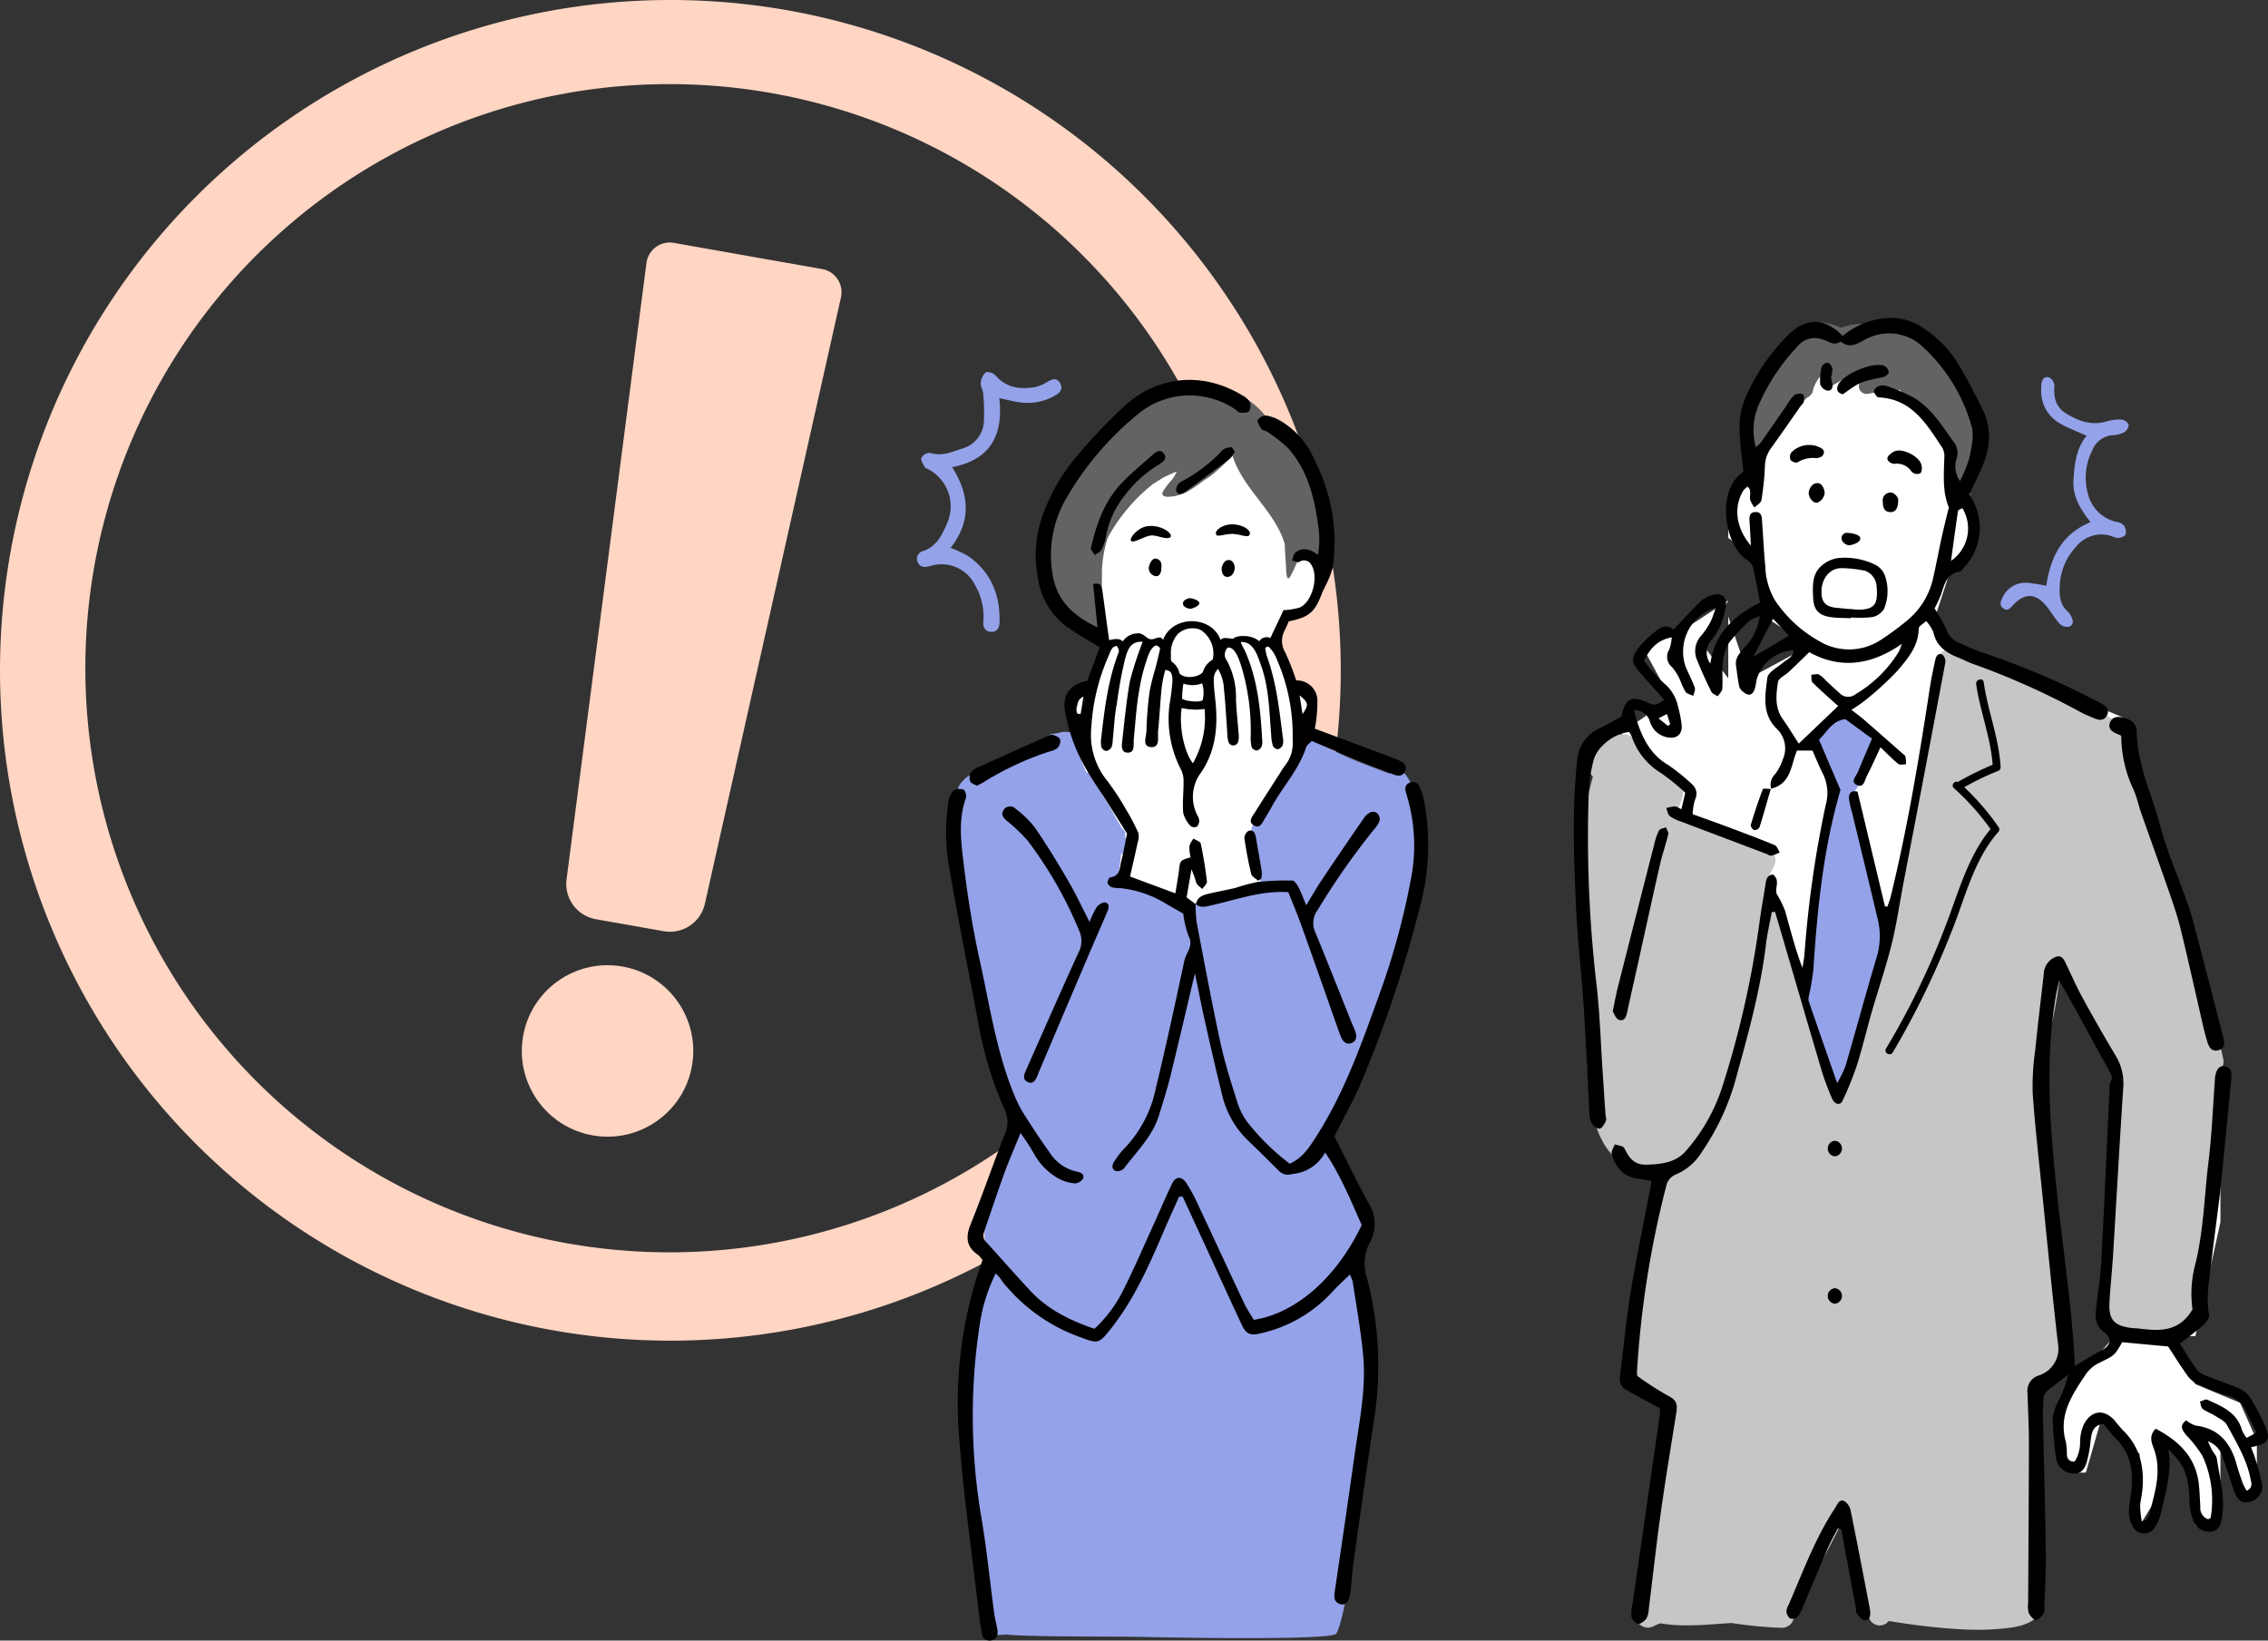 <svg xmlns="http://www.w3.org/2000/svg" width="349.51" height="252.844" viewBox="0 0 349.51 252.844">
  <rect x="0" y="0" width="349.51" height="252.844" fill="#333333" stroke="none"/>
  <g id="グループ_7615" data-name="グループ 7615" transform="translate(-598.001 -1934.943)">
    <g id="グループ_4804" data-name="グループ 4804" transform="translate(598.001 1934.943)">
      <path id="パス_1605" data-name="パス 1605" d="M377.41,87.067a90.02,90.02,0,1,1-35.162,7.094,89.764,89.764,0,0,1,35.162-7.094m0-12.965A103.309,103.309,0,1,0,480.719,177.411,103.309,103.309,0,0,0,377.41,74.1Z" transform="translate(-274.101 -74.102)" fill="#ffd5c3"/>
      <g id="グループ_4749" data-name="グループ 4749" transform="matrix(0.985, 0.174, -0.174, 0.985, 100.279, 36.802)">
        <path id="パス_1606" data-name="パス 1606" d="M4.4,99.448,0,3.79A3.624,3.624,0,0,1,3.624,0h23.19a3.623,3.623,0,0,1,3.619,3.79L26.041,99.448a5.514,5.514,0,0,1-5.508,5.261H9.906A5.515,5.515,0,0,1,4.4,99.448Z" fill="#ffd5c3"/>
        <circle id="楕円形_14" data-name="楕円形 14" cx="13.209" cy="13.209" r="13.209" transform="translate(2.009 111.175)" fill="#ffd5c3"/>
      </g>
    </g>
    <g id="グループ_4807" data-name="グループ 4807" transform="translate(434.274 1871.439)">
      <path id="パス_2272" data-name="パス 2272" d="M1035.533,1790.328l-12.4,13.043-2.844,10.381,7.188,10-2.381,6.186-1.963,2.061-2.844,11.6,4.807,20.162s.449,14.018,4.962,14.414,20.294-1.783,20.294-1.783l11.484-12.631-3.231-18.307V1832l-3.138-2.061-2.8-6.186,2.8-4.123h3.138l3.231-8.289-9.166-15.469-9.753-5.543Z" transform="translate(-692.965 -1661.496)" fill="#fff"/>
      <path id="パス_2273" data-name="パス 2273" d="M442.539,120.848l-6.861,5.836-2.4,5.877v5.775l-3.215,2.5v5.557l5.611,4.328v7.807l6.861,4.5-9.258,5.016-3.215-9.52v9.52l-3.817-5.016,3.817-7-7.141,4.693-6.151,2.311,4.267,7.881-4.267,3.348-3.107,2v9.9s4.5,18.088,5.178,23.336,6.986,23.73,9.212,28.291,10.017,10.645,10.017,10.645,9.583-4.137,13.091-10.645S464.518,214.1,464.518,214.1l12.536-18.437,16.4,21.2,3.522,39.314-7.356,13.246-6.585,7.412-2.52,5.746,2.52,7.867h2.134l2.271-7.867,6.014,4.973v11.082l3.522-5.746v-7.369l5.07,4.928v8.188l3.863-2V285.523l3.03,9.064,2.581-1.7v-7.369l-2.581-5.818-6.894-2.867-5.07-7.412h5.07l3.863-17.59V226.119L491.334,174.26l-26.816-11.229-2.55-4.5,2.55-7.807,2.752-4.328V126.684l-11.809-7.75Z" fill="#fff"/>
      <g id="グループ_4805" data-name="グループ 4805" transform="translate(305.035 120.849)">
        <path id="パス_2186" data-name="パス 2186" d="M446.141,184.716a1.292,1.292,0,0,0,.007-.267,9.714,9.714,0,0,0-3.406-6.957,1.5,1.5,0,0,0-.677-.308c-.939-1.446-1.251-2.553-2.76-3.43a12.1,12.1,0,0,0-3.118-3.116c-.271-.255-.687.119-.994-.109a.958.958,0,0,0-1.381.144,5.3,5.3,0,0,0-2.411-.573c-.016,0-.03,0-.045,0-.853-1.052-2.081-.811-3.2-.229a1.16,1.16,0,0,0-1-.572,7.833,7.833,0,0,0-2.605.338c-1.718-.216-3.34.751-4.692,1.907a15.658,15.658,0,0,0-5.007,4.416c-.286.349-.574.71-.859,1.083-1.735.611-3,2.8-3.858,4.22a26.655,26.655,0,0,0-2.011,3.894,1.363,1.363,0,0,0-.28.17c-1.38,1.1-1.8,3.2-2.012,4.98a13.153,13.153,0,0,0-.329,3.615c-.007.016-.012.033-.019.049a1.248,1.248,0,0,0-.206.387c-.648,2.042.168,4.464.964,6.342.762,1.8,2.087,3.695,4.073,4.127a5.182,5.182,0,0,0,1.777,1.1,1.072,1.072,0,0,0,.651,0A1.094,1.094,0,0,0,414,204.776a6.673,6.673,0,0,0-.271-1.513,5.394,5.394,0,0,0-.451-1.421,1.228,1.228,0,0,0,.147-.839c-.054-.329-.1-.66-.14-.991a1.246,1.246,0,0,0,.109-.266,1.166,1.166,0,0,0,.206-.684c0-.353.006-.7.01-1.054,0-.173.006-.346,0-.519q0-.214,0-.428a20.012,20.012,0,0,1,.441-3.537c.127-.571.287-1.132.467-1.687a26.812,26.812,0,0,1,6.929-8.236c.472-.3.943-.594,1.412-.9.437-.281,1.8-.851,2.269-1.065a4.679,4.679,0,0,1-.887,1.445,12.142,12.142,0,0,0-1.231,1.644c-.378.819.6.886,1.445.772a7.448,7.448,0,0,0,2.279-.722,20.172,20.172,0,0,0,2.4-1.619c.421-.3,1.007-.66,1.42-.972a34.4,34.4,0,0,0,3.18-2.981c1.587,5.136,6.588,8.541,8.058,13.656.039,1.743.167,2.637.2,3.72.05,1.8.349,2,.947.651A12.859,12.859,0,0,0,444,194.591a3.549,3.549,0,0,0,.805-.658,1.034,1.034,0,0,0,.768-.017c.059.12.121.239.192.357a1.2,1.2,0,0,0,2.228-.6A20.026,20.026,0,0,0,446.141,184.716Z" transform="translate(-385.107 -166.322)" fill="#636363"/>
        <path id="パス_2187" data-name="パス 2187" d="M402.99,452.624c0-3.513-.06-7.081-1.226-10.437a1.29,1.29,0,0,0,.03-.323,6.215,6.215,0,0,0-.086-.807,1.155,1.155,0,0,0-.078-.992,6.316,6.316,0,0,0-1.084-1.439,1.154,1.154,0,0,0-1.919.42c-4.045-1.525-8.189-2.947-11.774-5.389a1.2,1.2,0,0,0-1.636.428c-1.937,3.6-3.864,7.206-5.949,10.72a1.021,1.021,0,0,0-.739.4c-2.654,3.145-.855,6.774.1,10.267.024.181.048.363.076.544-1.028.138-2,.367-2.714.522a35.615,35.615,0,0,0-5.04,1.523,15.388,15.388,0,0,0-3.836,1.9,1.312,1.312,0,0,0-.253.251,10.884,10.884,0,0,0-2.6-1.9,19.217,19.217,0,0,0-3.344-1.548,30.49,30.49,0,0,0-4.3-1.445,30.38,30.38,0,0,0,.6-3.9,1.216,1.216,0,0,0,1.066-1.79q-.227-.407-.458-.809a1.182,1.182,0,0,0,0-.145,1.02,1.02,0,0,0-.488-1.2q-.484-.888-1.016-1.748a29.592,29.592,0,0,0-1.9-3.234c-.51-1.008-1.014-2.019-1.521-3.029a1.025,1.025,0,0,0-1.016-.586,39.181,39.181,0,0,1-1.511-3.79v-1.3a1.141,1.141,0,0,0-1.4-1.136,1.1,1.1,0,0,0-.389-.06,3.631,3.631,0,0,0-.921.149,5.169,5.169,0,0,1-.873.149,1.224,1.224,0,0,0-1.174.969,1.169,1.169,0,0,0-.3.616c-1.881.642-3.77,1.258-5.61,2.011a23.757,23.757,0,0,0-4.671,2.389,1.156,1.156,0,0,0-.51.157,2.311,2.311,0,0,0-.251.169c-.02,0-.04,0-.06.008a2.36,2.36,0,0,0-1.3.861,2.776,2.776,0,0,0-.9,1.5,2.656,2.656,0,0,0-.034.69c-.169.1-.341.2-.506.3a1.206,1.206,0,0,0,.979,2.176,32.188,32.188,0,0,0-.385,9.339,24.008,24.008,0,0,0,2.116,11.264c.185.919.385,1.833.61,2.74q.35,2.9.99,5.757a1.343,1.343,0,0,0-.01.62,62.24,62.24,0,0,0,2.061,7.888,1.222,1.222,0,0,0,.032.183,63.513,63.513,0,0,0,2.122,6.457,9.922,9.922,0,0,0,.865,1.881c.114.181.233.359.351.538a1.088,1.088,0,0,0,.293,1.261,62.132,62.132,0,0,0-4.958,14.141,9.884,9.884,0,0,0,.02,5.576,7.04,7.04,0,0,0,.54,1.164c-.931,4.075-1.9,8.143-2.567,12.272a88.57,88.57,0,0,0-.871,15.154c.108,10.072.676,20.335,3.607,30.034.363,1.206,1.593.629,2.484.727,3.3.363,16.875.267,20.475.346,8.54.187,29.569.483,30.151-.506.854-1.452,2.293-8.507,2.146-12.462-.181-4.869.775-9.685,1.427-14.494a88.8,88.8,0,0,0,.911-16.389,87.443,87.443,0,0,0-1.6-12.441,20.3,20.3,0,0,0,1.915-4.512,11.733,11.733,0,0,0-.532-6.586c-1.14-3.639-3.8-6.57-5.977-9.661,3.731-10.118,8.539-19.821,12.015-30.03a1.125,1.125,0,0,0,.468-.7l.9-3.587a1.157,1.157,0,0,0-.092-.857,58.171,58.171,0,0,0,.9-6.68A1.2,1.2,0,0,0,402.99,452.624Z" transform="translate(-325.753 -377.152)" fill="#94a2e9"/>
        <path id="パス_2188" data-name="パス 2188" d="M365.966,241.174A20.822,20.822,0,0,0,366.13,244c1.191,6.236,2.343,12.483,3.694,18.685.7,3.2,1.718,6.335,2.713,9.46a10.057,10.057,0,0,0,1.578,2.84,34.88,34.88,0,0,0,6.359,6.2c2-.9,3-2.511,4.082-4.2,4.3-6.712,6.93-14.14,9.6-21.557a112.277,112.277,0,0,0,5.032-18.346,26.724,26.724,0,0,0-.718-12.782c-.235-.75-.39-1.5.513-1.847.874-.335,1.376.228,1.646.992a11.724,11.724,0,0,1,.545,1.889,36.329,36.329,0,0,1-.216,14.561,190.628,190.628,0,0,1-9.1,27.866c-1.273,3.166-2.99,6.153-4.5,9.222,1.759,3.458,3.486,7.081,5.428,10.585a5.789,5.789,0,0,1,0,5.781,7.073,7.073,0,0,0-.416,5.442,53.62,53.62,0,0,1,1.113,21.718c-1.136,7.434-2.167,14.884-3.218,22.33-.214,1.516-.261,3.055-.482,4.57-.194,1.331-.763,1.9-1.533,1.647-.993-.318-.966-1.1-.838-1.966,1.033-7,2.065-14.01,3.052-21.021.711-5.057,1.782-10.109,1.328-15.242-.34-3.84-1.053-7.647-1.621-11.465a5.779,5.779,0,0,0-.44-1.1c-1.013,1-1.93,1.814-2.744,2.722a21.174,21.174,0,0,1-11.019,6.344c-1.508.375-2.2.145-2.848-1.23-1.988-4.225-3.914-8.48-5.866-12.722q-1.637-3.555-3.281-7.107h-.559c-.783,1.762-1.585,3.516-2.346,5.287-2.077,4.834-4.179,9.654-7.31,13.934-.259.353-.516.709-.788,1.052-1.95,2.461-2.017,2.411-4.887,1.338a26.822,26.822,0,0,1-11.937-8.59,4.569,4.569,0,0,0-.991-1.186,26.133,26.133,0,0,0-2.434,7.7,93.178,93.178,0,0,0,.26,30.1c.811,4.819,1.289,9.694,1.939,14.542.116.866.366,1.713.5,2.577.123.813-.139,1.5-1.03,1.643a1.193,1.193,0,0,1-1.371-1.123c-.216-1.145-.37-2.3-.5-3.463-1.018-8.772-2.3-17.524-2.961-26.323a65.1,65.1,0,0,1,3.562-27.7,3.4,3.4,0,0,0-.641-.783c-1.829-1.232-2.006-2.724-1.195-4.735,1.857-4.6,3.472-9.3,5.28-13.925a4.43,4.43,0,0,0-.092-3.893,57.327,57.327,0,0,1-4.1-13.82c-1.445-7.6-2.974-15.183-4.281-22.806a31.038,31.038,0,0,1-.215-10.686,3.2,3.2,0,0,1,.788-1.725,1.774,1.774,0,0,1,1.554-.14c.257.1.475.923.344,1.289-1.256,3.514-.706,7.1-.281,10.613.588,4.85,1.374,9.7,2.43,14.465,1.528,6.9,2.54,13.947,5.248,20.547a18.955,18.955,0,0,0,1.458,2.93c1.282,2.031,2.6,4.046,4,5.993a6.709,6.709,0,0,0,4.143,3.008c.613.116,1.3.33,1.071,1.046a1.562,1.562,0,0,1-1.287.783,6.6,6.6,0,0,1-2.648-.83,9.842,9.842,0,0,1-3.732-3.913,33.663,33.663,0,0,0-1.982-3.018c-.937,2.31-1.787,4.239-2.506,6.215-1.049,2.88-2,5.8-3,8.693-.222.637-.427,1.2.138,1.812,2.321,2.527,4.567,5.123,6.909,7.629,2.66,2.846,6.043,4.519,9.849,5.823a20.4,20.4,0,0,0,4.4-5.871c1.736-3.449,3.261-7.006,4.864-10.523.909-1.992,1.755-4.013,2.706-5.984.543-1.127,1.442-1.195,2.173-.114a25.689,25.689,0,0,1,1.87,3.463c2.364,5.016,4.683,10.055,7.05,15.07.43.912,1.008,1.753,1.49,2.58,6.5-1,12.783-6.523,16.638-14.623-1.641-3.619-3.141-7.46-5.642-11.174a6.31,6.31,0,0,1-5.1,3.317,1.928,1.928,0,0,1-1.946-.413c-1.66-1.645-3.311-3.3-5.006-4.909a14.382,14.382,0,0,1-3.9-7.219c-.918-3.679-1.754-7.379-2.588-11.079-.509-2.258-.947-4.532-1.524-7.316-1.335,5.629-2.516,10.742-3.772,15.835-.506,2.051-1.153,4.068-1.778,6.088-1,3.241-3.444,5.554-5.4,8.174a1.413,1.413,0,0,1-1.306.367c-.646-.315-.507-.984-.143-1.509a12.592,12.592,0,0,1,1.471-1.905,18.8,18.8,0,0,0,4.919-9.391c1.58-6.522,2.99-13.086,4.394-19.649.258-1.205,1.441-2.18.662-3.7a14.4,14.4,0,0,1-.84-3.5c-1.007-.58-1.937-1.084-2.836-1.638a17.065,17.065,0,0,0-6.8-2.286,7.526,7.526,0,0,1-1.3-.115,1.17,1.17,0,0,1-.727-.667c-.055-.267.216-.856.4-.878,1.535-.186,1.451-1.471,1.7-2.467.374-1.478.629-2.986.895-4.291-1.134-1.8-2.174-3.459-3.224-5.112s-2.208-3.274-3.168-4.992a26.385,26.385,0,0,1-3.2-8.969c-.357-2.386.972-4.026,3.452-4.451l1.931-5.188c-1.679-1.029-3.3-1.943-4.839-2.983a11.44,11.44,0,0,1-4.741-8.081,18.064,18.064,0,0,1,1.019-9.9,29.458,29.458,0,0,1,5-8.446,81.555,81.555,0,0,1,7.706-8.06c5.237-4.54,12.029-4.9,17.9-1.308a2.627,2.627,0,0,1,1.082,1.013,1.577,1.577,0,0,1-.119,1.386c-.24.273-.892.255-1.357.231-.246-.013-.473-.317-.717-.475a12.521,12.521,0,0,0-15.251.86,47.336,47.336,0,0,0-10.618,12.437,17.394,17.394,0,0,0-2.177,12.857c.835,3.583,3.2,5.7,6.765,7.4-.249-2.482-.461-4.592-.668-6.661,1.285-.31,1.335.4,1.43,1.066.32,2.233.7,5.21,1.038,7.568.535-.109,1.569-.4,2.093.2a2.824,2.824,0,0,1,2.242-1.246c.862-.11,1.411.768,1.951.889.828.185,1.428-.731,2.026.1,1.495-3.886,7.507-3.753,8.852.033.448-.565,1.443-.148,1.993-.2.211-.473,2.707-.764,3.969.4a1.363,1.363,0,0,1,1.727-.5c.58-1.312,1.445-3.016,2.012-4.3a10.112,10.112,0,0,0,2.5-.405c1.948-.843,2.958-4.775,1.794-6.566a1.257,1.257,0,0,0-1.87-.452c-.267.133-.737-.142-1.114-.23.177-.426.236-1.005.553-1.248,1.066-.817,2.19-.559,3.455.387a13.523,13.523,0,0,0,.064-4.261c-.571-4.393-1.586-8.658-4.588-12.1a21.027,21.027,0,0,0-3.385-2.666c-.226-.17-.646-.155-.781-.357-.292-.436-.738-1.073-.6-1.412a1.609,1.609,0,0,1,1.376-.672,6.762,6.762,0,0,1,2.22.856,12.9,12.9,0,0,1,5.2,6.069,27.78,27.78,0,0,1,2.794,16.376,13.219,13.219,0,0,1-1.169,2.962c-.167.4-.39.776-.542,1.181-1.083,2.871-1.986,3.646-5.111,4.274a13.669,13.669,0,0,1-.569,1.3,3.418,3.418,0,0,0,.056,3.5,42.575,42.575,0,0,1,1.681,4.3,3.137,3.137,0,0,1,3.257,2.935,21.8,21.8,0,0,1-.391,4.5c3.309,1.235,6.64,2.475,9.968,3.722,1.024.384,2.052.76,3.055,1.191.635.273,1.192.729.922,1.511-.3.871-1,.957-1.791.641-2.168-.864-4.345-1.7-6.5-2.588-2.025-.828-4.033-1.7-6.127-2.583-.317.345-.748.609-.866.974-1.124,3.466-3.648,6.114-5.344,9.242-.313.577-.655,1.139-1,1.7-.406.648-.721,1.692-1.743,1.069-.9-.546-.228-1.306.141-1.895,1.277-2.042,2.589-4.062,3.889-6.088a11.7,11.7,0,0,1,.852-1.274,5.5,5.5,0,0,0,1.124-3.88,29.063,29.063,0,0,0-2.408-12.361,5.182,5.182,0,0,0-1.357-2.072l-.464.206a7.975,7.975,0,0,0,.25,1.292c1.5,4.086,1.928,8.382,2.483,12.652a2.155,2.155,0,0,1-.041,1.071,1.137,1.137,0,0,1-.744.646,1.013,1.013,0,0,1-.777-.571,7.487,7.487,0,0,1-.252-1.723c-.3-3.647-.332-7.313-1.611-10.775-.45-1.219-1.071-3.612-3.089-3.463.351.842.531,1.059.673,1.379,1.936,4.359,2.382,9,2.645,13.684a2.282,2.282,0,0,1-.109,1.073,1.093,1.093,0,0,1-.752.593,1.02,1.02,0,0,1-.779-.58,6.818,6.818,0,0,1-.124-1.733,34.39,34.39,0,0,0-1.281-10.108c-.4-1.286-1.021-3.587-2.256-3.457a1.517,1.517,0,0,0-.124,2.041,11.924,11.924,0,0,1,1.389,5.9c.052,1.749.267,3.493.391,5.24a3.431,3.431,0,0,1-.047,1.3.785.785,0,0,1-1.521.02,6.022,6.022,0,0,1-.175-1.51c-.162-2.184-.268-4.374-.5-6.55a6.621,6.621,0,0,0-.919-3.152,2.246,2.246,0,0,0-.657,1.749c.016,1.091.153,2.182.264,3.27.395,3.868.049,7.591-2.195,10.921a6.216,6.216,0,0,0-.6,6.619,1.86,1.86,0,0,1,.29.813,1.322,1.322,0,0,1-.354.942.992.992,0,0,1-.967-.094,4.53,4.53,0,0,1-1.142-2.016c-.136-1.576.061-3.178.051-4.769a4.078,4.078,0,0,0-.337-1.806,17.006,17.006,0,0,1-1.82-10.165,35.407,35.407,0,0,0,.445-3.57c.007-.439-.035-1.281-.423-1.507a2.25,2.25,0,0,0-.673-.237,18.928,18.928,0,0,0-.558,2.65c-.229,2.252-.329,4.517-.556,6.769-.094.931.341,2.517-1.016,2.487-1.517-.034-.812-1.575-.778-2.48a54.409,54.409,0,0,1,.461-5.9c.231-1.567.754-3.09,1.138-4.635.18-.721.339-1.448.507-2.171a.876.876,0,0,0-.593-.486c-.6.1-1.068,1.092-1.221,1.495a28.947,28.947,0,0,0-1.37,5.189c-.485,2.569-.609,5.206-.885,7.814-.016.144,0,.292,0,.438-.019.731.05,1.636-.991,1.587-.871-.041-.885-.886-.811-1.531.367-3.186.659-6.389,1.223-9.542a54.426,54.426,0,0,1,1.962-6c-2.106-.2-2.434,1.726-2.724,2.657a66.047,66.047,0,0,0-1.262,6.892c-.371,1.854-.433,3.769-.641,5.656a2.733,2.733,0,0,1-.2,1.058,1.139,1.139,0,0,1-.8.554,1.019,1.019,0,0,1-.749-.612,4.415,4.415,0,0,1,0-1.5c.5-4.429,1.04-8.851,2.661-13.054.094-.244.047-.543-.265-1.017-.849.067-1.012.957-1.28,1.544a31.623,31.623,0,0,0-2.657,10.985,11.234,11.234,0,0,0,2.485,8.294,40.626,40.626,0,0,1,2.875,4.393,31.727,31.727,0,0,1,1.892,3.6,2.71,2.71,0,0,1-.109,1.465c-.375,1.762-.785,3.517-1.177,5.251l6.983,2.591c.19-1.19.413-2.37.56-3.558.188-1.514.162-1.517,1.795-1.992a6.893,6.893,0,0,1-.2-1.69,3.7,3.7,0,0,1,.646-1.2c.386.258,1.045.459,1.114.785.408,1.926.724,3.874.953,5.829.041.355-.466.773-.72,1.162-.319-.319-.771-.584-.928-.968a14.463,14.463,0,0,0-.739-2.05l-.748,4.306,1.475,1.1ZM368.6,203.5a4.317,4.317,0,0,0-1.909-4.608,3.311,3.311,0,0,0-3.442.631,4.375,4.375,0,0,0-1.091,3.23c0,.588-.07.653.133,1.076a2.751,2.751,0,0,1,1.177,1.78c.847.955,3.052.58,3.62-.2A3.181,3.181,0,0,1,368.6,203.5Zm-4.783,7.457c-.428,2.707.315,6.726,1.73,8.512a14.18,14.18,0,0,0,1.8-8.369A9.474,9.474,0,0,1,363.819,210.956Zm3.155-3.8a4.236,4.236,0,0,1-2.89.033,15.944,15.944,0,0,0-.2,2.358c.847.444,2.882.544,3.172.183A4.826,4.826,0,0,0,366.974,207.153Zm15.468,4.732c.983-1.445.94-1.74-.45-2.876Zm-34.675-.048.485.032q.217-1.341.434-2.683A1.965,1.965,0,0,0,347.767,211.836Z" transform="translate(-323.022 -159.183)" fill-rule="evenodd"/>
        <path id="パス_2189" data-name="パス 2189" d="M317.725,158.389c.648,5.681-1.353,9.506-7.276,10.636,2.761,4.335,2.913,8.435-.23,12.441a17.942,17.942,0,0,1,2.732,1.282c3.523,2.48,4.933,6,4.806,10.215-.024.813-.359,1.47-1.28,1.45s-1.272-.714-1.217-1.505a9.619,9.619,0,0,0-1.252-5.668,5.763,5.763,0,0,0-6.965-2.961c-.772.2-1.509.26-1.877-.572a1.231,1.231,0,0,1,.825-1.754c2.034-.687,2.861-2.387,3.628-4.137a6.475,6.475,0,0,0-2.794-8.448c-.189-.109-.481-.152-.564-.31-.25-.475-.683-1.087-.548-1.466a1.555,1.555,0,0,1,1.324-.769c1.764.563,3.327-.108,4.886-.642a4.575,4.575,0,0,0,3.426-4.119,32.466,32.466,0,0,0-.1-4.333c-.037-.571-.438-1.145-.385-1.689a2.417,2.417,0,0,1,.756-1.6c.264-.195,1.18.074,1.478.417,1.691,1.947,3.839,2.229,6.168,1.821a6.37,6.37,0,0,0,1.981-.862c.735-.425,1.392-.558,1.863.278.461.818-.007,1.442-.673,1.83a8.543,8.543,0,0,1-5.684,1.1C319.89,158.9,319.046,158.674,317.725,158.389Z" transform="translate(-305.035 -154.376)" fill="#94a2e9" fill-rule="evenodd"/>
        <path id="パス_2190" data-name="パス 2190" d="M520.587,508.732c.134-1.069.948-1.421,1.819-1.633,1.418-.345,2.859-.594,4.278-.935a29.754,29.754,0,0,1,3.355-.9,40.818,40.818,0,0,1,5.383-.226c.339.006.757.633.981,1.057.4.76.684,1.583,1.171,2.749.9-1.475,1.61-2.726,2.408-3.917q3.228-4.816,6.529-9.583a2.438,2.438,0,0,1,.974-.836,1.1,1.1,0,0,1,.991.115,1.4,1.4,0,0,1,.43,1.108,4.276,4.276,0,0,1-.914,1.467,111.634,111.634,0,0,0-8.651,12.369,3.37,3.37,0,0,0-.363,3.461c1.926,4.65,3.763,9.338,5.635,14.01.163.406.364.8.508,1.211.264.759.269,1.517-.6,1.841-.745.276-1.248-.21-1.546-.865-.211-.464-.375-.95-.545-1.431-1.871-5.3-3.724-10.6-5.616-15.886-.612-1.709-1.326-3.382-2-5.084-4.195-.258-7.976,1.159-11.838,2.028-.9.2-1.665.452-2.441-.189Z" transform="translate(-477.587 -426.674)" fill-rule="evenodd"/>
        <path id="パス_2191" data-name="パス 2191" d="M384.5,508.067a13.639,13.639,0,0,1,1.089-2.268c.281-.386.963-.822,1.334-.727.735.189.538.895.3,1.455-.952,2.211-1.921,4.414-2.865,6.629q-3.819,8.958-7.622,17.923c-.114.269-.217.542-.33.812-.279.661-.684,1.225-1.477.827s-.534-1.1-.261-1.719c2.691-6.068,5.358-12.147,8.113-18.185a3.829,3.829,0,0,0,.084-3.478,62.094,62.094,0,0,0-7.923-13.816,25.761,25.761,0,0,0-3.151-3.005c-.536-.476-1-.968-.561-1.669a1.184,1.184,0,0,1,1.9-.194,15.443,15.443,0,0,1,2.96,2.89c1.811,2.643,3.484,5.387,5.1,8.157C382.364,503.708,383.348,505.825,384.5,508.067Z" transform="translate(-357.9 -423.325)" fill-rule="evenodd"/>
        <path id="パス_2192" data-name="パス 2192" d="M346.841,442.7c-.353-.216-.889-.358-1.01-.663a1.725,1.725,0,0,1,.088-1.37,2.793,2.793,0,0,1,1.223-.86c3.44-1.564,6.891-3.1,10.343-4.64.329-.147.72-.382,1.022-.313.442.1,1.035.355,1.181.7a1.591,1.591,0,0,1-.376,1.294,2.551,2.551,0,0,1-1.163.538,46.092,46.092,0,0,0-10.262,4.767C347.585,442.345,347.253,442.486,346.841,442.7Z" transform="translate(-337.62 -378.947)" fill-rule="evenodd"/>
        <path id="パス_2193" data-name="パス 2193" d="M439.383,230.554c.88-3.909,2.118-7.333,4.675-10.07,1.484-1.589,3.187-2.977,4.818-4.425.545-.483,1.254-1.044,1.836-.156.474.723-.174,1.2-.743,1.561a18.322,18.322,0,0,0-5.186,4.622,14.243,14.243,0,0,0-3,6.227,8.164,8.164,0,0,1-.706,2.286c-.178.373-.685.59-1.043.878Z" transform="translate(-412.609 -203.266)" fill-rule="evenodd"/>
        <path id="パス_2194" data-name="パス 2194" d="M514.422,213.211a4.729,4.729,0,0,1-.771,1.082q-3.374,2.57-6.8,5.063c-.481.351-1.18.63-1.45-.116a1.524,1.524,0,0,1,.63-1.342,23.554,23.554,0,0,0,6.555-4.987,2.227,2.227,0,0,1,1.328-.384C514.048,212.516,514.221,212.931,514.422,213.211Z" transform="translate(-465.448 -200.938)" fill-rule="evenodd"/>
        <path id="パス_2195" data-name="パス 2195" d="M560.331,516.623c-.371-.343-.974-.629-1.073-1.037-.444-1.822-.791-3.672-1.056-5.529a1.361,1.361,0,0,1,.672-1.135c.677-.195.987.35,1.1,1,.3,1.777.63,3.547.916,5.326a4.425,4.425,0,0,1-.076,1.033Z" transform="translate(-507.745 -438.234)" fill-rule="evenodd"/>
        <path id="パス_2196" data-name="パス 2196" d="M470.42,275.7c-.411-.343.891-1.965,2.278-2.249,2.208-.453,4.307,1.162,3.748,1.65s-2.062-.362-2.985-.267C472.492,274.935,470.831,276.045,470.42,275.7Z" transform="translate(-437.399 -249.659)" fill-rule="evenodd"/>
        <path id="パス_2197" data-name="パス 2197" d="M541.356,273.755c-.272.47-1.29-.11-2.551-.173-1.032-.051-2.348.491-2.537.173-.421-.707.8-1.37,1.633-1.562C539.677,271.784,541.85,272.9,541.356,273.755Z" transform="translate(-490.117 -248.644)" fill-rule="evenodd"/>
        <path id="パス_2198" data-name="パス 2198" d="M485.412,301.319a1.25,1.25,0,0,1-1.1-1.355c.049-.391.423-1.4,1.058-1.354a.969.969,0,0,1,.886.935C486.273,299.979,486.312,301.361,485.412,301.319Z" transform="translate(-448.582 -269.865)" fill-rule="evenodd"/>
        <path id="パス_2199" data-name="パス 2199" d="M513.214,330.021c-.081.446-1.112.853-1.463.821-.378-.035-1.037-.273-1.073-.772s.65-.805,1.021-.852C512.054,329.172,513.3,329.575,513.214,330.021Z" transform="translate(-469.695 -294.371)" fill-rule="evenodd"/>
        <path id="パス_2200" data-name="パス 2200" d="M541.462,302.3c-.867-.021-.907-1.306-.8-1.571.169-.424.387-1.061,1.108-1.035s.921,1.038.876,1.3C542.565,301.459,542.329,302.321,541.462,302.3Z" transform="translate(-493.67 -270.734)" fill-rule="evenodd"/>
      </g>
      <g id="グループ_4806" data-name="グループ 4806" transform="translate(406.249 112.504)">
        <path id="パス_2201" data-name="パス 2201" d="M917.462,431.786a154.871,154.871,0,0,0-5.1-17.822,147.754,147.754,0,0,1-4.4-14.691c-.841-3.832-1.576-7.69-2.776-11.431-1.05-3.274-2.561-7.22-5.734-9a1.768,1.768,0,0,0-1.6-.12c-2.69-2.469-6.166-4.012-9.522-5.343-3.964-1.572-8.121-2.7-11.993-4.5a1.929,1.929,0,0,0-2.589.68,2.012,2.012,0,0,0,.165,2.186c-1.254,3.484-1.447,7.236-1.642,10.959a134.091,134.091,0,0,0-3.454,17.226,102.268,102.268,0,0,1-4.265,17.583c-1.664,4.759-3.428,9.474-5.191,14.2-.466,1.25-.911,2.509-1.3,3.784-2.094-5-3.466-10.3-5.512-15.319-1.274-3.127-2.936-8.639-4.134-11.8-1.09-2.868-1.741-3.482-.175-6.3a1.949,1.949,0,0,0-2.188-2.79,2.578,2.578,0,0,0-.345-.06c-.114-.01-.229-.022-.345-.036-.337-.076-.678-.137-1.024-.181a23.879,23.879,0,0,1-4.659-1.754c-2.128-.982-4.2-2.073-6.381-2.945a17.057,17.057,0,0,1,.867-2.967,1.9,1.9,0,0,0-.871-2.138q-.6-.4-1.2-.8a1.7,1.7,0,0,0-.62-.261,17.02,17.02,0,0,1-3.882-5.038,1.625,1.625,0,0,0-1.232-.889,1.788,1.788,0,0,0-1.564-.409,2.08,2.08,0,0,0-1.69.446c-.1.036-.2.076-.3.122a7.089,7.089,0,0,0-1.78,1.54,1.75,1.75,0,0,0-.558,1.409,1.9,1.9,0,0,0-.534,2.479,1.81,1.81,0,0,0,.4.47c-2.975,10.415-1.644,21.3-1.01,31.974.375,6.3-.371,12.6.731,18.861.526,2.985,1.63,6.2,4,8.232a9.11,9.11,0,0,0,5.811,2.11,229.869,229.869,0,0,0-4.617,31.063,1.713,1.713,0,0,0,.68,1.443,1.367,1.367,0,0,0,.273.295q2.463,1.952,5.108,3.649c.751,5.034-.076,10.231-1.026,15.178-.97,5.054-2.216,10.052-2.918,15.154-1.465,1.3.323,4.024,2.326,2.983a7.656,7.656,0,0,1,1.026-.434c3.643.614,7.3.175,10.965-.05a65.106,65.106,0,0,0,7.78.743,1.877,1.877,0,0,0,1.652-2.74,133.976,133.976,0,0,0,7.629-13.629,49.447,49.447,0,0,0,3.236,12.834,1.8,1.8,0,0,0,.685,1.552c.1.217.2.432.309.646a1.735,1.735,0,0,0,2.947.277c.907.165,1.822.3,2.728.428,2.77.4,5.556.7,8.352.849a39.9,39.9,0,0,0,7.589-.227c1.71-.235,3.948-.819,4.769-2.523a1.925,1.925,0,0,0-.68-2.589,1.788,1.788,0,0,0-.626-.219c.261-10.771,2.057-21.65.239-32.338a11.117,11.117,0,0,0,.984-.544c.911-.556,2.826-1.523,3.063-2.625a33.46,33.46,0,0,0,.682-7.732c-.114-5.522-1.241-11-2.3-16.4-1.028-5.227-2.2-10.478-1.825-15.833.418-5.931,2.292-11.652,3.117-17.525.082-.588.156-1.178.217-1.768a117.756,117.756,0,0,1,9.392,15.658c-2.055,12.112-.648,24.5-2.567,36.617a1.938,1.938,0,0,0,1.321,2.33,2.041,2.041,0,0,0,1.439-.181c3.346,1.06,7.5,1.168,10.285-.986a1.685,1.685,0,0,0,1.766-1.349,111.74,111.74,0,0,0,2.784-18.9,135.271,135.271,0,0,0,.088-18.85A1.865,1.865,0,0,0,917.462,431.786Z" transform="translate(-817.372 -317.601)" fill="#c6c6c6"/>
        <path id="パス_2202" data-name="パス 2202" d="M1002.319,455.974a1.353,1.353,0,0,0-.025-.263c-.286-1.5-.725-2.953-1.118-4.422a38.95,38.95,0,0,0-2.132-8.55c-.371-2.525-.71-5.054-1.135-7.555a1.007,1.007,0,0,0-.426-.706,1.08,1.08,0,0,0,.118-.124,17.248,17.248,0,0,0,2.377-4.137c.663-1.567,1.181-3.168.478-4.8-1.192-2.769-5.931-4.059-7.112-.829a1.189,1.189,0,0,0-.81,1.752,50.355,50.355,0,0,1,2.815,6.847,1.184,1.184,0,0,0-.145.4c-1.842,10.385-4.391,20.667-5.224,31.207a.986.986,0,0,0,.705,1.089c.7,4.086,2.6,7.847,3.46,11.9a.985.985,0,0,0,.16.583,1.046,1.046,0,0,0,1.288.515,1.144,1.144,0,0,0,.92-.811c2.24-6.919,4.543-13.831,6.178-20.925A1.14,1.14,0,0,0,1002.319,455.974Z" transform="translate(-954.692 -360.871)" fill="#94a2e9"/>
        <path id="パス_2203" data-name="パス 2203" d="M983.564,133.235a1.254,1.254,0,0,0-.214-.59c-.021-.152-.044-.3-.069-.455a1.009,1.009,0,0,0-.025-.6c-.078-.226-.163-.45-.246-.674a12.29,12.29,0,0,0-.842-2.284,11.215,11.215,0,0,0-.759-1.711,1.075,1.075,0,0,0-.586-.483c-1.114-2.765-3-6.277-5.839-7.67a7.16,7.16,0,0,0-1.179-.646,1.423,1.423,0,0,0-1.138.035,2.2,2.2,0,0,0-.515-.112,2.23,2.23,0,0,0-.363,0,2.655,2.655,0,0,0-.565-.381,2.273,2.273,0,0,0-1.5-.224c-1.9-1.43-4.746-1.364-6.968-.525a9.417,9.417,0,0,0-2.653-.775,1.226,1.226,0,0,0-1.471.835,1.158,1.158,0,0,0-.027.452l-.016,0a.992.992,0,0,0-1.033.566,7.78,7.78,0,0,0-4.078,2.566,8.377,8.377,0,0,0-2.594,4.573,1.031,1.031,0,0,0,.272.765c-.036.075-.075.15-.109.226a1.222,1.222,0,0,0-.068.189,1.009,1.009,0,0,0-.463.475,21.655,21.655,0,0,0-1.89,6.715.971.971,0,0,0,.138.682c-.056.3-.1.6-.138.913-.12,1.127,1.343,1.46,2.041.845a8.538,8.538,0,0,0,2-2.932,40.955,40.955,0,0,0,2.787-3.312,1.274,1.274,0,0,0,.252-.55c.023-.029.046-.059.068-.091.114-.166.224-.336.331-.505l.122-.072a1.089,1.089,0,0,0,.579-.189,4.2,4.2,0,0,0,.737-.613,1.547,1.547,0,0,0,.918-1.217c0-.012,0-.024,0-.036a5.317,5.317,0,0,1,1.42-2.338,3.543,3.543,0,0,0-.093.646,1.172,1.172,0,0,0,1.974.864,1.369,1.369,0,0,0,.223-.1c.455-.264.89-.531,1.344-.751a1.2,1.2,0,0,0,1.313.086c.115-.063.233-.135.353-.213a1.024,1.024,0,0,0,.505.111,3.841,3.841,0,0,0,2.023-.8,1.2,1.2,0,0,0,.288-.035,3.387,3.387,0,0,0,.595-.208c.02.035.042.068.064.1-.392.256-.757.524-1.09.786-.335.07-.669.144-1,.2a1.2,1.2,0,0,0-.835,1.471,1.22,1.22,0,0,0,1.471.835c.242-.043.483-.094.725-.144a1.162,1.162,0,0,0,.577-.112c.127-.022.254-.042.381-.058a1.3,1.3,0,0,0,.656.223c.131.009.26.011.387.009a1.183,1.183,0,0,0,1.4-.249,4.353,4.353,0,0,0,.648-.289,2.994,2.994,0,0,0,1.827,1.135,4.9,4.9,0,0,0,1.377.959l.018.007a1.483,1.483,0,0,0,.084.228,8.124,8.124,0,0,0,3.086,3.618c.023.014.047.024.071.036a1.021,1.021,0,0,0,.164.731c.184.281.363.565.54.849a6.585,6.585,0,0,0,.523,1.941,1.063,1.063,0,0,0,.4.49,6.541,6.541,0,0,0,.145,3.609c.36,1.021,2.066,1.255,2.306,0,.006-.032.01-.064.016-.1a10.633,10.633,0,0,0,1.111-3.161,1.183,1.183,0,0,0,.112-.515c0-.08,0-.159,0-.239A12.833,12.833,0,0,0,983.564,133.235Z" transform="translate(-921.569 -115.4)" fill="#636363"/>
        <path id="パス_2204" data-name="パス 2204" d="M843.346,185.1a2.253,2.253,0,0,1,.518-2.2,6.821,6.821,0,0,0,1.232-2.275,4.175,4.175,0,0,0-.93-4.839c-2.285-2.271-1.765-5.147-1.41-7.84.109-.826,1.452-1.513,2.272-2.215.686-.588,1.707-.874,1.768-2.039a6.346,6.346,0,0,0-5.64,4.357c-.152.562-.185,1.162-.375,1.708-.313.9-.939,1.047-1.682.429a1.816,1.816,0,0,1-.673-.835c-.224-1.06-.337-2.144-.5-3.218-.172-1.135.446-1.844,1.148-2.663a8.746,8.746,0,0,0,2.509-5.016,5.675,5.675,0,0,0-1.516.679,25.139,25.139,0,0,0-3.275,3.51,6.942,6.942,0,0,0-.9,3.073c-.151,1.3.01,2.63-.086,3.938-.029.4-.461.777-.708,1.164-.336-.232-.826-.388-.983-.708-.773-1.57-1.509-3.163-2.158-4.788a3.518,3.518,0,0,1,.618-3.876,11.569,11.569,0,0,0,1.457-2.183,15.619,15.619,0,0,0,.755-2.114,7.084,7.084,0,0,0-4.63,9.1c.44,1.08,1.008,2.111,1.4,3.208.128.362-.128.859-.208,1.295-.416-.2-.971-.3-1.216-.634a13.527,13.527,0,0,1-.817-1.781,8.45,8.45,0,0,0-1.242-2.008,2.05,2.05,0,0,1-.424-2.742,6.984,6.984,0,0,0,.365-1.86c-2.186.415-3.307,1.691-4.278,3.6a23.977,23.977,0,0,0,3.112,3.5,6.212,6.212,0,0,1,2.106,3.449,20.144,20.144,0,0,1,.572,2.786c.224,1.531-.667,2.368-2.179,2.08a3.453,3.453,0,0,1-2.667-2.34,2.451,2.451,0,0,0-2.49-1.857c.2.727.33,1.306.519,1.865.9,2.679,2.16,5.069,4.747,6.584a28.632,28.632,0,0,1,3.258,2.582c.928.747,1.454,1.564.868,2.829a8.818,8.818,0,0,0-.342,2.182c1.943.7,3.843,1.373,5.728,2.08,2.32.869,4.641,1.739,6.927,2.69.349.145.513.734.763,1.118a6.6,6.6,0,0,1-1.272.5c-.245.044-.539-.185-.811-.288q-6.547-2.472-13.093-4.95a6.428,6.428,0,0,1-1.761-.855c-.315-.254-.377-.823-.553-1.252a7.779,7.779,0,0,1,1.332-.248c.254-.006.514.213,1.007.439l.589-2.542a31.429,31.429,0,0,0-3.83-3.094,10.548,10.548,0,0,1-4.4-5.518c-.11-.266-.266-.513-.391-.751-2.39.224-5.049,2.326-5.54,4.488a23.979,23.979,0,0,0-.695,4.532,196.182,196.182,0,0,0,1.138,29.53c.559,4.635.685,9.321,1,13.984.144,2.113.276,4.227.418,6.34.024.364.2.79.071,1.076-.216.468-.6,1.139-.97,1.179-.393.043-1-.465-1.248-.889a3.946,3.946,0,0,1-.33-1.7c-.3-5.47-.529-10.944-.886-16.41-.324-4.954-.919-9.893-1.148-14.849-.352-7.582-.671-15.172.151-22.757a5.768,5.768,0,0,1,3.322-5.025c1.174-.57,2.308-1.222,3.5-1.859.58-2.852,1.558-3.375,4.328-2.051.976.467,1.459-.038,2.277-.545-1.246-1.4-2.4-2.674-3.532-3.963-1.638-1.859-1.716-2.373-.194-4.341a15.254,15.254,0,0,1,2.545-2.364c.872-.708,1.838-.913,2.614-.142,1.444-1.525,2.782-3.031,4.231-4.42a4.335,4.335,0,0,1,1.931-.96c1.266-.306,2.061.319,1.919,1.62a12.872,12.872,0,0,1-.947,3.313,8.212,8.212,0,0,1-1.292,2.025,2.922,2.922,0,0,0-.17,3.663c.665-4.821,3.76-7.4,7.656-9.439-.343-1.746-.675-3.662-1.127-5.549a2.224,2.224,0,0,0-.974-1.062c-3.4-2.255-4.732-10.737-.453-13.537-.221-2.258-.608-4.5-.6-6.739a11.5,11.5,0,0,1,.9-4.656,31.071,31.071,0,0,1,6.781-9.868c2.682-2.527,5.534-2.43,8.214.343a11.876,11.876,0,0,1,6.889-2.763,8.591,8.591,0,0,1,5.409,1.464,17.51,17.51,0,0,1,5.487,5.591c1.384,2.312,2.635,4.713,3.813,7.138,1.44,2.962,1.1,5.962-.176,8.9-.61,1.4-1.3,2.766-1.925,4.1a8.932,8.932,0,0,1-.711,11.145c-.263.252-.484.7-.774.748-2.1.333-2.342,2.076-2.9,3.622a20.752,20.752,0,0,1-.956,2.046,29.664,29.664,0,0,1,1.785,3.179,3.569,3.569,0,0,0,2.019,2.155c1.149.463,2.257,1.049,3.435,1.418a120.7,120.7,0,0,1,18.3,7.817c.759.384,1.494.836,1.065,1.825-.415.956-1.234.872-2.049.518-.67-.291-1.357-.553-1.993-.9a115.57,115.57,0,0,0-16.767-7.509c-.685-.247-1.329-.6-2.007-.871-1.894-.746-3.5-1.728-3.964-3.952a6.4,6.4,0,0,0-1.123-1.742c-.506.483-1.155.816-1.155,1.15,0,2.7-1.666,4.621-3.218,6.457a46.7,46.7,0,0,1-5.142,4.71,21.727,21.727,0,0,1-2,1.367c.765.6,1.4,1.058,1.982,1.566,1.982,1.72,3.949,3.457,5.918,5.191.164.144.4.3.436.477a7.118,7.118,0,0,1,.064,1.174c-.4-.013-.928.132-1.176-.068-.9-.726-1.7-1.568-2.75-2.565-.739,1.572-1.362,3.009-2.086,4.393-.333.636-.466,1.906-1.514,1.437-1.124-.5-.141-1.367.124-2.026.678-1.685,1.412-3.346,2.173-5.132l-4.1-3c-2,.211-2.747,1.859-4.066,3.169l3.311,7.747c-2.61,8.837-3.568,18.187-4.176,27.6a41.071,41.071,0,0,1-.675,4.057,1.875,1.875,0,0,0-.063.84c1.393,4.059,2.812,8.109,4.4,12.675a19.535,19.535,0,0,0,1.278-2.609c1.625-5.608,3.152-11.244,4.819-16.839a11.027,11.027,0,0,0,.151-5.826c-1.293-5.469-2.625-10.929-3.941-16.393a13.325,13.325,0,0,1-.486-2.13c-.061-.869.348-1.386,1.317-1.112l4.227,17.668.376.035c.168-.506.373-1,.5-1.519,2.63-10.719,4.42-21.594,6.086-32.494.2-1.3.49-2.581.761-3.866.125-.594.359-1.26,1.107-.97a1.412,1.412,0,0,1,.474,1.227q-3.188,17-6.455,33.985c-.6,3.151-1.05,6.338-1.824,9.445-.878,3.529-2.065,6.981-3.074,10.478-.789,2.734-1.43,5.514-2.292,8.224a51.2,51.2,0,0,1-2.2,5.42c-.341.758-1.224.578-1.612-.35a41.147,41.147,0,0,1-1.538-4.094c-2.081-6.994-4.113-14-6.163-21q-.539-1.841-1.084-3.68l-.511.047c-.3,1.664-.694,3.318-.895,4.995-.834,6.988-2.728,13.727-4.58,20.489a37.485,37.485,0,0,1-5.29,11.47,8.651,8.651,0,0,1-3.879,3.421,2.487,2.487,0,0,0-1.624,1.872,150.334,150.334,0,0,0-4.506,28.73,3.6,3.6,0,0,0,.052.5,46.208,46.208,0,0,0,4.878,3.129c1.35.66,1.306,1.516,1.121,2.67-.82,5.116-1.669,10.23-2.387,15.361-.688,4.913-1.224,9.847-1.841,14.77a3.2,3.2,0,0,1-.363,1.464c-.3.4-.918.872-1.325.813a1.64,1.64,0,0,1-.991-1.167,7.617,7.617,0,0,1,.219-2.161q2.062-14.3,4.126-28.608c.052-.358.039-.725.066-1.274-1.484-.8-3-1.62-4.52-2.445s-1.793-1.29-1.614-2.747c.526-4.273.938-8.566,1.635-12.811.863-5.255,1.967-10.471,2.964-15.7.068-.356.105-.718.2-1.365-.712-.115-1.391-.244-2.075-.33-2.272-.287-3.441-1.785-4.026-3.8-.121-.417.3-.992.475-1.494.5.186,1.273.232,1.45.581.73,1.435,1.436,2.6,3.377,2.555,2.349-.052,4.6-.311,6.19-2.184a27.965,27.965,0,0,0,5.491-9.651,148.058,148.058,0,0,0,5.737-25.16c.267-2.026.631-4.039.948-6.058.113-.718.126-1.5,1.151-1.669,1.253.923.2,2.136.645,3.07a15.321,15.321,0,0,1,1.248,2.538c.832,2.916,1.55,5.866,2.678,8.786.1-.7.249-1.393.309-2.095a167.779,167.779,0,0,1,3.266-22.966,6.769,6.769,0,0,0-.425-4.861c-.6-1.162-1.081-2.382-1.61-3.567h-2.38c-.95,2.156-.852,5.133-4.015,5.875Zm-3.128-37.512c-.076-1.388-.131-2.329-.178-3.269-.039-.784-.287-1.827.836-1.9s1.024,1,1.082,1.775c.162,2.185.26,4.376.474,6.556a10.871,10.871,0,0,0,1.582,5.409,19.8,19.8,0,0,0,6.741,6.158,8.882,8.882,0,0,0,9.567-.253,43.391,43.391,0,0,0,3.878-2.855,11.687,11.687,0,0,0,4.089-6.578c.488-2.133.884-4.287,1.352-6.425.322-1.47.7-2.928,1.078-4.516-.986-2.322-.777-4.944-.7-7.559a2.872,2.872,0,0,0-.282-1.584c-2.43-3.643-4.672-7.549-9.825-7.8-.276-.013-.655-.54-.737-.886-.051-.215.316-.668.593-.786a1.874,1.874,0,0,1,1.266-.113,25.928,25.928,0,0,1,4.366,1.88c2.621,1.6,4.215,4.2,5.964,6.63a2.849,2.849,0,0,1,.591,2.593,3.936,3.936,0,0,0,.477,3.583,20.129,20.129,0,0,0,1.455-3.6c.313-1.618.785-3.464.313-4.929a26.3,26.3,0,0,0-7.482-12.157,7.543,7.543,0,0,0-8.134-1.489c-1.446.522-2.8,2.083-4.545.653-1.055.8-1.9-.093-2.84-.32a3.346,3.346,0,0,0-3.591.857,31.529,31.529,0,0,0-6.27,9.432,9.826,9.826,0,0,0-.362,6.319,6,6,0,0,0,.781-.721c1.383-1.973,2.749-3.958,4.124-5.938a5.488,5.488,0,0,1,1.046-1.387,1.754,1.754,0,0,1,1.339-.1c.138.039.164.753.1,1.136-.04.255-.332.466-.5.705-1.511,2.153-2.994,4.325-4.54,6.451a4.836,4.836,0,0,0-.95,2.824,41.137,41.137,0,0,1-.549,5.224c-.069.416-.7.74-1.068,1.107a4.2,4.2,0,0,1-.664-1.22c-.115-.711.328-1.561-.553-2.1C837.477,140.994,837.642,144.6,840.218,147.592Zm7.376,30.52,6.082-5.808c-.238-.2-.517-.429-.782-.671-1.078-.982-2.183-1.937-3.2-2.977-.22-.225-.121-.761-.17-1.153.4-.023.872-.186,1.19-.034a5.336,5.336,0,0,1,1.135,1c.7.641,1.383,1.294,2.094,1.917a1.8,1.8,0,0,0,2.38.125A19.425,19.425,0,0,0,862.973,164a7.8,7.8,0,0,0,.5-1.267c-4.754,3.342-9.58,3.907-14.261,1.275-1.191,1.154-2.148,2.1-3.124,3.02-.576.545-1.6,1-1.7,1.6-.288,1.914-.529,3.909.726,5.685C845.95,175.479,846.69,176.714,847.594,178.112Zm25.213-36.293c-.331.187-.653.268-.672.394-.378,2.557-.721,5.119-1.079,7.733A6.052,6.052,0,0,0,872.806,141.819Zm-29.178,17.063-3.056,5.86,5.507-3.277Zm-17.645,15.336,1.466,1.176.32-.3-.491-1.549Z" transform="translate(-812.915 -112.504)" fill-rule="evenodd"/>
        <path id="パス_2205" data-name="パス 2205" d="M1185.525,682.214c.578,3.519-.45,6.679-1.156,9.863a6.375,6.375,0,0,1-.842,2,1.935,1.935,0,0,1-3.519-.057,4.048,4.048,0,0,1-.553-1.847,13.029,13.029,0,0,1,.23-2.606c.525-3.3.323-6.407-2.212-8.963-.714-.72-1.329-1.538-1.98-2.3-1.613.21-1.787,1.346-1.948,2.541a19.237,19.237,0,0,1-.623,3.415c-.454,1.39-1.147,1.8-2.213,1.673a2.8,2.8,0,0,1-2.466-2.17,47.974,47.974,0,0,1-.542-6.312,8.762,8.762,0,0,1,1.057-3.048,17.484,17.484,0,0,0,1.327-3.683c-1.118.857-2.264,1.681-3.336,2.593a1.785,1.785,0,0,0-.473,1.142c-.079,1.09-.095,2.188-.072,3.282.143,6.864.344,13.727.438,20.592.038,2.772-.146,5.547-.234,8.321-.009.291.056.665-.095.855-.329.413-.786,1.023-1.17,1.009-.4-.016-.912-.6-1.13-1.061a3.68,3.68,0,0,1-.1-1.509c.041-8.253.107-16.505.118-24.758,0-2.552-.14-5.1-.217-7.657a2.457,2.457,0,0,1,1.708-2.682,4.338,4.338,0,0,0,2.986-4.928c-.868-7.466-1.584-14.95-2.344-22.428-.546-5.374-1.165-10.743-1.551-16.129a38.636,38.636,0,0,1,.378-6.547c.393-3.922.871-7.835,1.322-11.751a2.953,2.953,0,0,1,1.26-2.427c1.021-.636,1.562-.518,2.075.542.858,1.771,1.633,3.588,2.576,5.313q2.516,4.607,5.207,9.118a8.145,8.145,0,0,1,1.133,4.939c-.568,8.6-1.04,17.2-1.569,25.8-.148,2.4-.423,4.8-.55,7.2-.142,2.7.706,3.636,3.431,3.974.362.045.731.033,1.092.079,3.139.4,6.211.589,8.274-2.963a17.628,17.628,0,0,1,.477-7.132c1.249-5.149,1.347-10.418,1.989-15.626.509-4.122.664-8.288.976-12.434.011-.146.005-.293.021-.438.143-1.276.639-1.955,1.432-1.827,1.2.193,1.16,1.132,1.073,2.034q-.714,7.411-1.447,14.82c-.115,1.162-.23,2.324-.375,3.483-.424,3.4-.885,6.793-1.287,10.194-.3,2.568-.8,5.122-.3,7.743.089.464-.426,1.192-.859,1.578-1.133,1.013-2.374,1.905-3.649,2.906.91,1.4,1.729,2.753,2.644,4.032a2.846,2.846,0,0,0,1.239.838c1.688.681,3.42,1.258,5.094,1.971a3.794,3.794,0,0,1,1.691,1.238,31.241,31.241,0,0,1,2.395,4.421c1.007,2.329.635,2.919-2.084,3.444.246.682.514,1.318.7,1.978a29.842,29.842,0,0,1,.991,3.8,2.4,2.4,0,0,1-2.051,2.674c-1.139.2-1.771-.275-2.3-1.8-.576-1.653-1.057-3.341-1.685-4.974a3.647,3.647,0,0,0-2.319-2.58c.311.662.458,1.016.64,1.351.243.447.676.855.745,1.322.436,2.948,1.283,5.866.818,8.894-.156,1.019-.323,2.078-1.594,2.344a2.611,2.611,0,0,1-2.822-1.628,8.55,8.55,0,0,1-.615-2.954c-.079-2.293-.241-4.535-1.74-6.421C1186.58,683.3,1186.035,682.772,1185.525,682.214Zm-16.839-72.239c-.231,1.072-.389,1.689-.495,2.314-1.715,10.112-.923,20.227.15,30.314.957,9,2.359,17.96,2.779,26.762,1.339-.788,2.662-1.639,4.052-2.363,1.462-.761,1.778-1.864.507-2.773-1.373-.982-1.458-2.254-1.3-3.675.259-2.391.675-4.773.8-7.171.471-8.888.851-17.78,1.269-26.67a2.393,2.393,0,0,1,.138-1.071c.488-.8.037-1.356-.318-2-2.043-3.7-4.06-7.419-6.095-11.127C1169.763,611.773,1169.317,611.052,1168.686,609.975Zm9.722,55.735c-1.186,2.077-1.208,2.031-3.463,3.15a5.261,5.261,0,0,0-2.018,1.608c-2.146,3.208-4.428,6.408-3.188,10.66a11.533,11.533,0,0,1,.147,1.961.979.979,0,0,0,1.209.99,5.427,5.427,0,0,0,.824-3.065,6.766,6.766,0,0,1,.531-2.528c1.125-2.345,3.254-2.563,4.888-.592.42.506.824,1.03,1.288,1.492,2.6,2.585,3.237,5.773,2.872,9.269-.083.8-.309,1.587-.327,2.384a16.585,16.585,0,0,0,.258,2.291c.433-.176.608-.193.683-.289a2.209,2.209,0,0,0,.444-.742c.875-3.383,2.027-6.74.687-10.289-.342-.9-.72-1.932.326-2.969,3.539,1.867,6.171,4.347,6.645,8.543.131,1.159.16,2.33.234,3.5a1.84,1.84,0,0,0,1.537,2.012,16.365,16.365,0,0,0-1.188-9.827,19.108,19.108,0,0,0-2.539-3.258c-.542-.7-1.141-1.423.019-2.248a4.655,4.655,0,0,0,1.459.8c3.633.443,5.422,2.746,6.322,6.031.27.985.606,1.953.952,2.914a8.351,8.351,0,0,0,.588,1.1c1.04-.512.7-1.259.56-1.95-.6-2.989-2.184-5.556-3.6-8.182-.339-.628-1.188-1.008-1.848-1.432-.61-.392-1.333-.622-1.9-1.059-.269-.207-.294-.733-.429-1.114.382-.11.856-.422,1.133-.3,2.259,1.019,4.618,1.954,5.36,4.726a4.975,4.975,0,0,0,.709,1.154l1.543-.812c-.6-1.2-1.177-2.284-1.7-3.391a3.989,3.989,0,0,0-2.739-2.271,33.871,33.871,0,0,1-4.681-1.827,3.836,3.836,0,0,1-1.486-1.209c-1.092-1.527-2.085-3.124-3.037-4.571Z" transform="translate(-1093.888 -507.854)" fill-rule="evenodd"/>
        <path id="パス_2206" data-name="パス 2206" d="M1150.041,190.4c.657-4.367,2.324-7.933,6.826-9.811-1.539-1.933-2.8-3.967-2.638-6.485.155-2.412.393-4.819,2.028-6.826-1.422-.643-2.791-1.146-4.042-1.856a5.706,5.706,0,0,1-2.948-5.488c0-.146,0-.292.009-.438.057-.725.329-1.415,1.148-1.22a1.544,1.544,0,0,1,.875,1.218c-.16,1.818.178,3.374,1.827,4.373,1.916,1.161,3.922,1.894,6.229,1.2a6.668,6.668,0,0,1,2.368-.266,1.381,1.381,0,0,1,1.028.84,1.529,1.529,0,0,1-.75,1.131,3.941,3.941,0,0,1-1.679.419,3.662,3.662,0,0,0-3.182,2.333,9.163,9.163,0,0,0-.7,6.612,5.833,5.833,0,0,0,4.425,4.417,1.978,1.978,0,0,1,1.137.555,1.8,1.8,0,0,1,.276,1.358c-.077.275-.658.5-1.045.568a2.541,2.541,0,0,1-1.051-.253,4.977,4.977,0,0,0-5.529,1.577,9.48,9.48,0,0,0-2.543,6.149c-.052,1.415.02,2.784,1.2,3.819a2.684,2.684,0,0,1,.521.7c.357.626.512,1.362-.253,1.676a1.681,1.681,0,0,1-1.464-.432c-.743-.793-1.294-1.762-1.967-2.625-1.656-2.122-3.435-2.207-5.226-.252-.415.453-.827.951-1.46.531-.711-.471-.47-1.152-.14-1.754a3.862,3.862,0,0,1,3.729-2.231A27.992,27.992,0,0,1,1150.041,190.4Z" transform="translate(-1077.222 -149.124)" fill="#94a2e9" fill-rule="evenodd"/>
        <path id="パス_2207" data-name="パス 2207" d="M1228.92,423.974c-.343-.159-.591-.28-.843-.389-.771-.334-1.223-.886-.859-1.72.347-.795,1.088-.878,1.868-.731,1.211.228,2.2.952,2.212,2.1.062,5.3,2.493,10,3.719,15a77.941,77.941,0,0,0,2.6,7.415c.757,2.127,1.64,4.221,2.23,6.394,1.662,6.118,3.2,12.27,4.794,18.408.215.831.322,1.664-.715,1.976-1.016.306-1.465-.4-1.718-1.227s-.478-1.683-.675-2.535c-1.152-4.97-2.245-9.954-3.458-14.909-.5-2.047-1.2-4.05-1.892-6.046-1.381-3.992-2.827-7.961-4.226-11.946-.386-1.1-.616-2.262-1.069-3.33A19.773,19.773,0,0,1,1228.92,423.974Z" transform="translate(-1144.55 -359.58)" fill-rule="evenodd"/>
        <path id="パス_2208" data-name="パス 2208" d="M985.293,1031.338c-.515,1.016-1.085,2.007-1.536,3.051-1.3,3.012-2.556,6.047-3.84,9.067a5.368,5.368,0,0,1-.8,1.534,1.257,1.257,0,0,1-1.146.258,1.461,1.461,0,0,1-.588-1.027,2.136,2.136,0,0,1,.3-1.035c2.222-5.073,4.1-10.31,7.191-14.97.364-.55.609-1.382,1.365-1.09a2.2,2.2,0,0,1,1.027,1.46c1.023,5,1.971,10.019,2.938,15.031a4.625,4.625,0,0,1,.084.65c.032.637-.139,1.317-.841,1.264-.426-.032-.877-.587-1.187-1-.194-.261-.142-.7-.209-1.06q-1.118-6.008-2.237-12.015Z" transform="translate(-944.599 -844.806)" fill-rule="evenodd"/>
        <path id="パス_2209" data-name="パス 2209" d="M843.037,534.777c.308-1.46.5-2.538.765-3.6q2.813-11.12,5.659-22.231a8.717,8.717,0,0,1,.713-2.046c.152-.277.7-.335,1.072-.492.125.371.423.783.346,1.106-.372,1.556-.914,3.073-1.269,4.632-1.2,5.254-2.34,10.52-3.507,15.781-.5,2.273-1.032,4.54-1.514,6.818-.161.764-.377,1.613-1.289,1.344C843.533,535.952,843.262,535.1,843.037,534.777Z" transform="translate(-837.034 -427.912)" fill-rule="evenodd"/>
        <path id="パス_2210" data-name="パス 2210" d="M952.881,476.5c-.576,1.994-1.131,3.995-1.758,5.973a.93.93,0,0,1-.823.414c-.245-.083-.578-.583-.515-.794.558-1.86,1.168-3.707,1.86-5.521.056-.147.84-.017,1.286-.014C952.933,476.559,952.881,476.5,952.881,476.5Z" transform="translate(-922.503 -403.959)" fill-rule="evenodd"/>
        <path id="パス_2211" data-name="パス 2211" d="M1003.724,307.212c-1.019-.047-2.048-.019-3.055-.157-1.915-.263-2.707-1.088-2.788-3.028-.076-1.816-.2-3.741,1.455-5.03a5,5,0,0,1,2.318-1.05,10.712,10.712,0,0,1,5.748,1,3.077,3.077,0,0,1,1.462,1.487,7.135,7.135,0,0,1-.059,5.337,2.726,2.726,0,0,1-1.821,1.267,16.735,16.735,0,0,1-3.259.055C1003.725,307.134,1003.725,307.173,1003.724,307.212Zm-.024-1.413s.985.107,1.274.1c2.561-.065,2.9-1.058,2.69-3.587a2.712,2.712,0,0,0-1.794-2.416,18.362,18.362,0,0,0-3.719-.4c-1.747.046-2.993,1.658-2.982,3.637.008,1.59.562,2.354,2.566,2.5C1002.241,305.673,1003.193,305.8,1003.7,305.8Z" transform="translate(-960.991 -260.935)" fill-rule="evenodd"/>
        <path id="パス_2212" data-name="パス 2212" d="M1017.487,153.361c-.781-.21-1.085-.671-.725-1.454.773-1.684,5.5-3.656,7.117-2.916a1.289,1.289,0,0,1,.688.945c-.018.282-.51.7-.852.768C1020.159,151.451,1020.156,151.435,1017.487,153.361Z" transform="translate(-976.018 -141.592)" fill-rule="evenodd"/>
        <path id="パス_2213" data-name="パス 2213" d="M1057.18,214.991c1.384.021,3.174,1.11,3.475,2.156.118.409.161,1.144-.2,1.388a1.212,1.212,0,0,1-1.3-.287,2.708,2.708,0,0,0-2.613-1.2c-.337.037-1.054-.278-1.109-.751s.519-.8.875-1.071A2.1,2.1,0,0,1,1057.18,214.991Z" transform="translate(-1007.095 -194.567)" fill-rule="evenodd"/>
        <path id="パス_2214" data-name="パス 2214" d="M985.355,211.842c-.073.65-.855.842-1.2.829a4.546,4.546,0,0,0-2.873.653c-.2.136-.893-.108-1.063-.369a1.276,1.276,0,0,1,.1-1.142,3.866,3.866,0,0,1,3.947-.984C984.614,211,985.428,211.191,985.355,211.842Z" transform="translate(-946.804 -191.07)" fill-rule="evenodd"/>
        <path id="パス_2215" data-name="パス 2215" d="M1005.027,149.431c.045.206.095.488.169.764.175.653.026,1.294-.679,1.272a1.55,1.55,0,0,1-1.152-.973,8.415,8.415,0,0,1,.229-2.741,1.134,1.134,0,0,1,.96-.587c.288.056.614.561.683.916A4.18,4.18,0,0,1,1005.027,149.431Z" transform="translate(-965.381 -140.255)" fill-rule="evenodd"/>
        <path id="パス_2216" data-name="パス 2216" d="M1053.037,250.561c-1.252-.04-1.145-1.179-1.189-1.68a1.19,1.19,0,0,1,1.369-1.323c.4.048,1.057.748,1.012,1.071C1054.232,249.465,1054.074,250.594,1053.037,250.561Z" transform="translate(-1004.228 -220.636)" fill-rule="evenodd"/>
        <path id="パス_2217" data-name="パス 2217" d="M995.977,240.215c.823.019,1.131,1.22,1.071,1.663a1.9,1.9,0,0,1-1.058,1.339c-.724.21-1.5-.917-1.375-1.629C994.716,241,995.154,240.2,995.977,240.215Z" transform="translate(-958.394 -214.763)" fill-rule="evenodd"/>
        <path id="パス_2218" data-name="パス 2218" d="M1022.865,279.622c-.03.666-1.326,1.013-1.77,1.029a1.411,1.411,0,0,1-1.071-.8.842.842,0,0,1,.955-1.107C1021.455,278.778,1022.9,278.956,1022.865,279.622Z" transform="translate(-978.709 -245.614)" fill-rule="evenodd"/>
        <path id="パス_2219" data-name="パス 2219" d="M1071.7,405.572c-.249-4.486-1.976-8.69-2.612-13.112-.109-.761-1.261-.436-1.153.318.6,4.181,2.219,8.171,2.539,12.394a54.737,54.737,0,0,0-5.054,2.475.562.562,0,0,0-.221.193c-.552-.278-1.219.467-.7.945a38.588,38.588,0,0,1,5.647,6.316c-3.465,4.147-4.94,9.75-6.854,14.7a119.283,119.283,0,0,1-9.249,19.118c-.4.66.631,1.26,1.033.6a128.786,128.786,0,0,0,8.959-18.371c2.134-5.2,3.477-11.284,7.289-15.586a.6.6,0,0,0,.094-.724,38.241,38.241,0,0,0-5.323-6.195,42.154,42.154,0,0,1,5.165-2.493A.6.6,0,0,0,1071.7,405.572Z" transform="translate(-1005.914 -336.321)"/>
        <path id="パス_2220" data-name="パス 2220" d="M1010.194,748.835a1.2,1.2,0,0,0,0,2.391A1.2,1.2,0,0,0,1010.194,748.835Z" transform="translate(-969.953 -622.023)"/>
        <path id="パス_2221" data-name="パス 2221" d="M1010.194,862.847a1.2,1.2,0,0,0,0,2.391A1.2,1.2,0,0,0,1010.194,862.847Z" transform="translate(-969.953 -713.314)"/>
      </g>
    </g>
  </g>
</svg>

